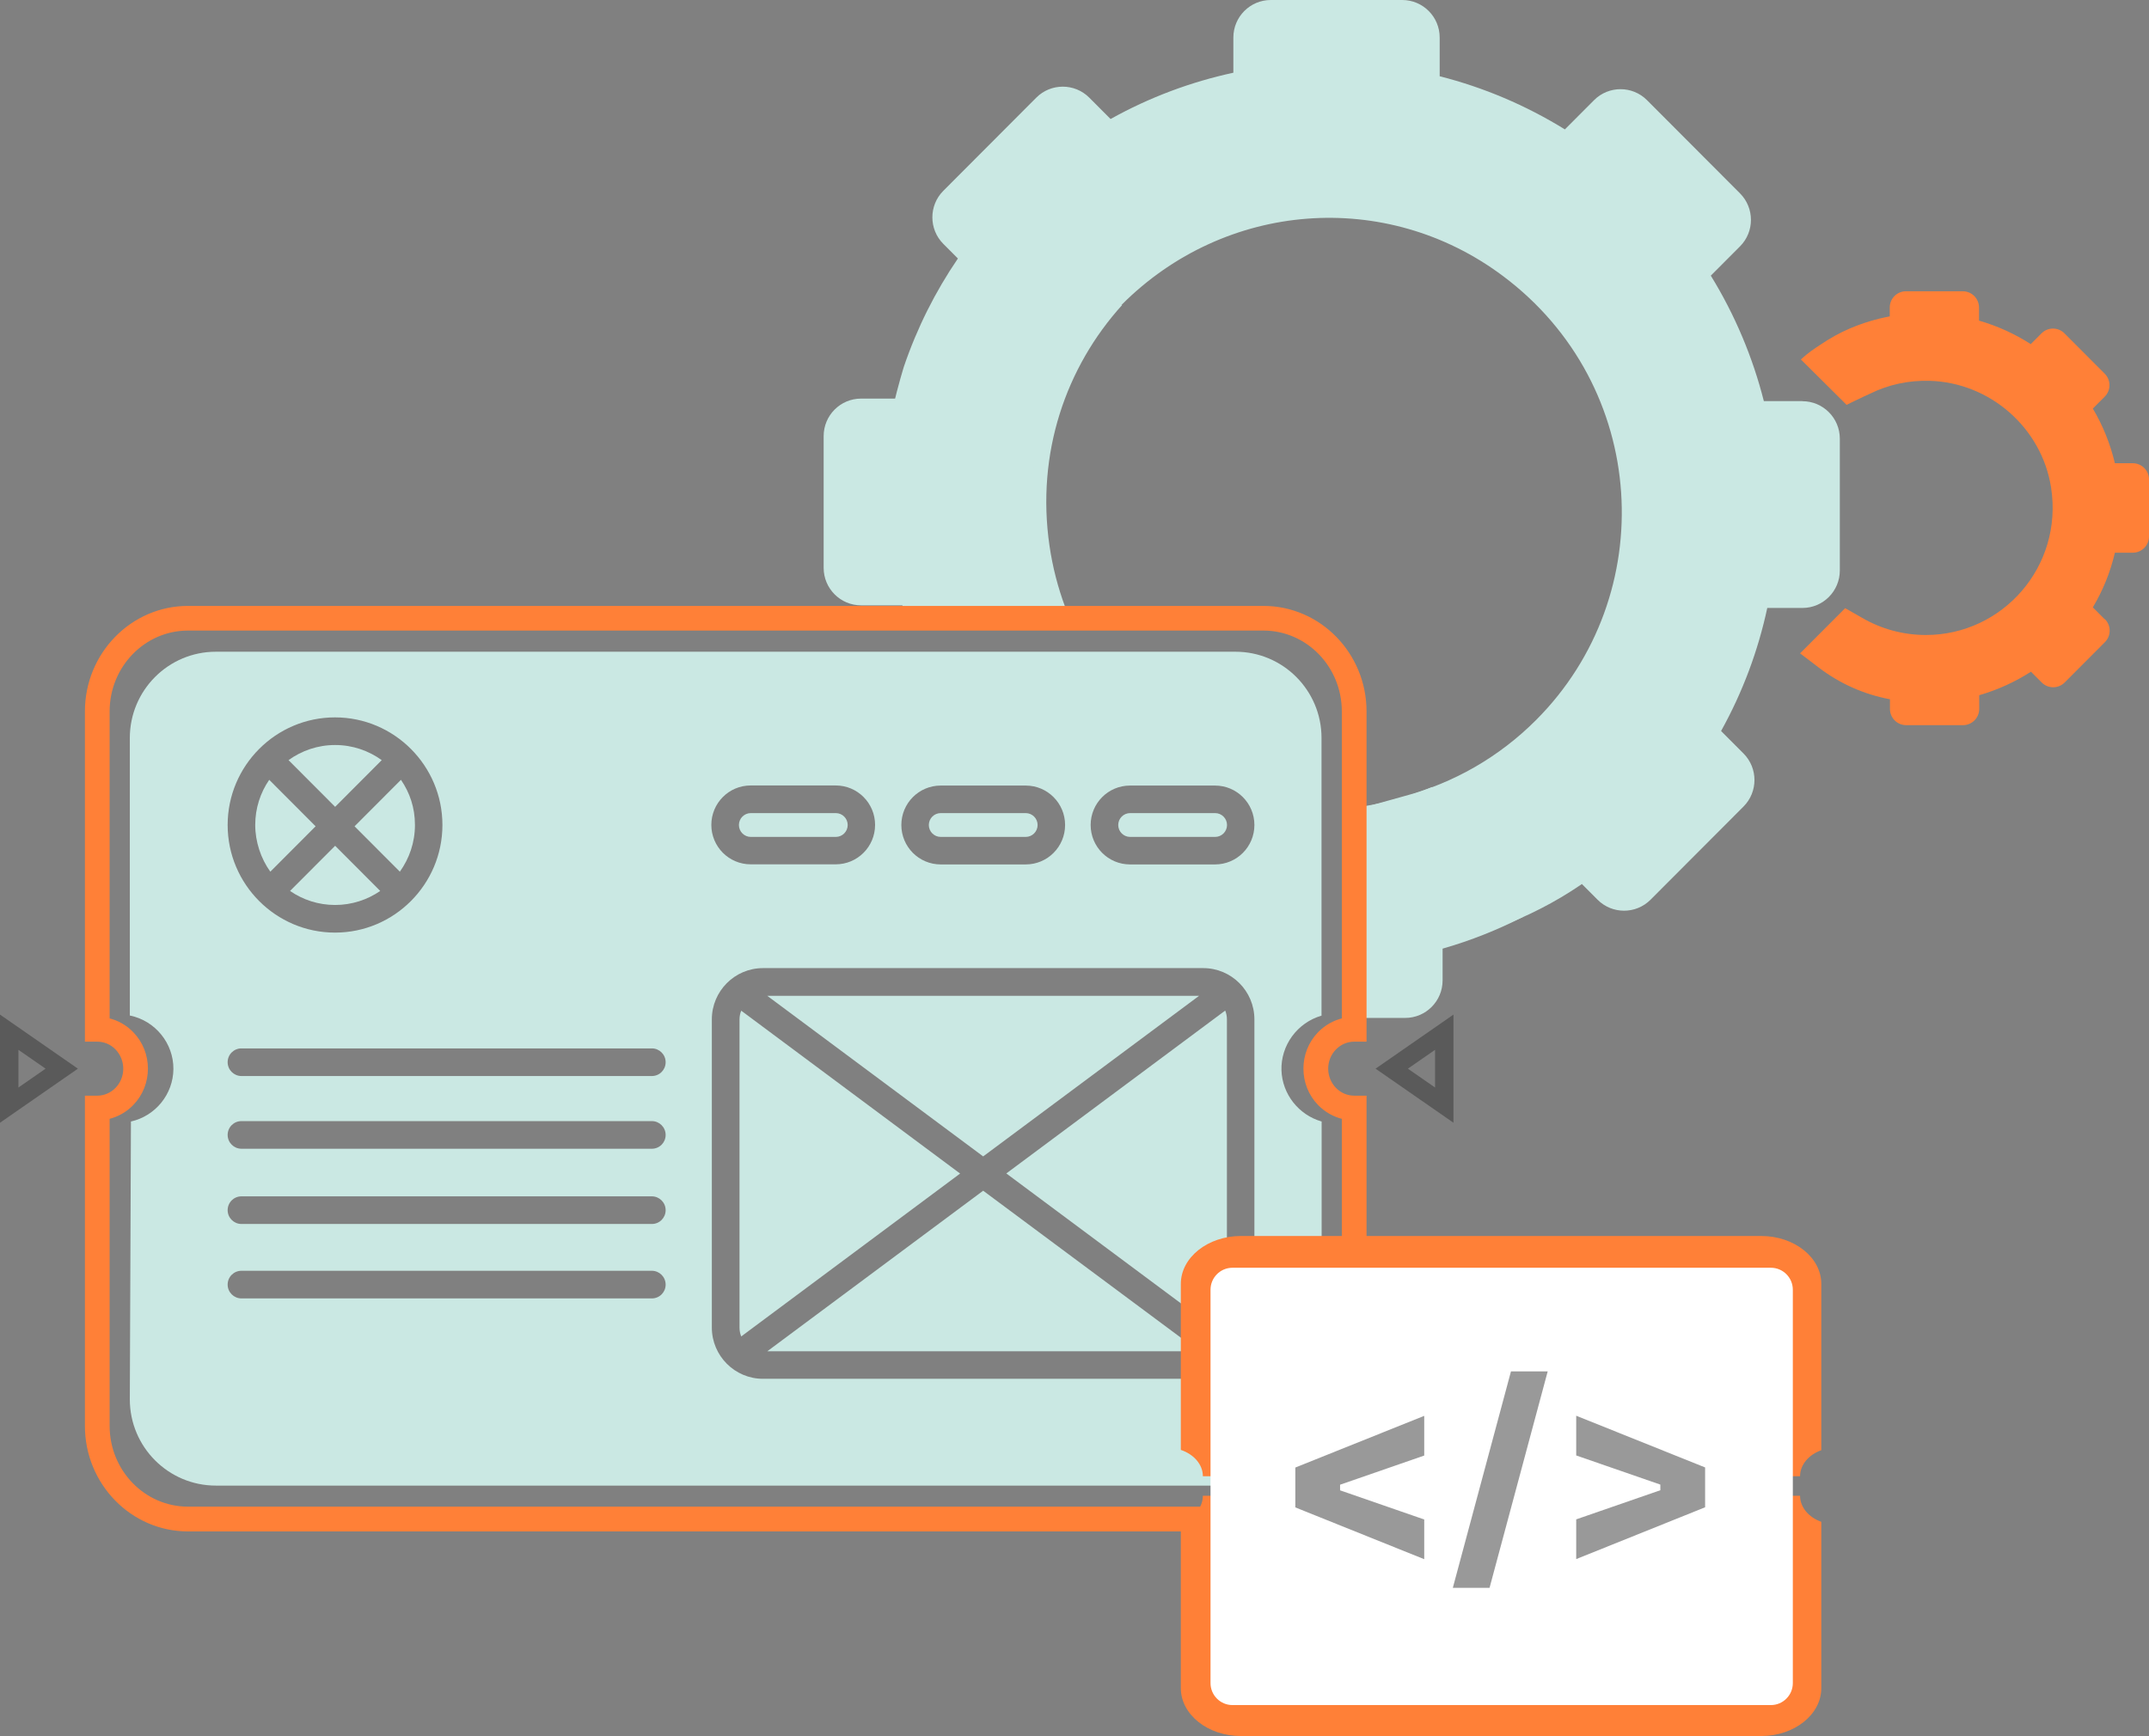 <svg width="521" height="421" viewBox="0 0 521 421" fill="none" xmlns="http://www.w3.org/2000/svg">
<rect x="0" y="0" width="521" height="421" fill="#808080" stroke="none"/>
<g clip-path="url(#clip0_1396_1947)">
<path d="M231.135 66.035C225.548 75.427 221.351 85.723 218.765 96.655H208.761C203.735 96.655 199.685 100.739 199.685 105.753V137.694C199.685 142.732 203.759 146.792 208.761 146.792H218.765C219.058 148.063 219.375 149.311 219.716 150.558L258.243 147.207C256.486 142.487 255.193 137.522 254.437 132.338C251.167 109.862 258.438 89 272.053 73.959" fill="#CAE8E3"/>
<path d="M436.993 97.265H427.624C424.94 86.675 420.645 76.403 414.765 66.841L421.841 59.748C425.379 56.202 425.379 50.43 421.841 46.884L399.296 24.286C395.758 20.739 390 20.739 386.462 24.286L379.386 31.378C369.846 25.484 359.623 21.18 349.033 18.489V9.098C349.033 4.06 344.958 0 339.957 0H308.091C303.065 0 299.014 4.084 299.014 9.098V17.633C288.718 19.859 278.665 23.601 269.247 28.859L264.075 23.674C260.537 20.128 254.778 20.128 251.24 23.674L228.695 46.272C225.158 49.819 225.158 55.59 228.695 59.137L232.233 62.683C226.743 70.729 222.352 79.485 219.155 88.852C219.155 88.852 213.543 106.632 214.837 114.898H250.094C250.094 114.898 253.241 105.629 254.974 101.129C258.487 90.833 264.197 81.661 271.956 73.884C296.989 48.791 335.98 45.685 364.356 66.914C399.881 93.474 402.59 144.369 372.408 174.597C363.478 183.549 352.376 189.932 340.249 193.111L329.806 196.022V231.875L341.225 230.31C356.231 228.28 370.724 223.095 383.241 214.56L383.509 214.364L387.316 218.179C390.854 221.726 396.612 221.726 400.15 218.179L422.695 195.581C426.233 192.035 426.233 186.263 422.695 182.717L417.254 177.263C422.5 167.823 426.233 157.771 428.453 147.426H436.969C441.995 147.426 446.045 143.342 446.045 138.328V106.387C446.045 101.349 441.97 97.289 436.969 97.289L436.993 97.265Z" fill="#CAE8E3"/>
<path d="M328.611 246.841H340.664C345.69 246.841 349.741 242.757 349.741 237.743V230.039C356.573 228.083 363.136 225.466 369.333 222.286L347.154 190.859C341.347 193.281 335.174 194.968 328.733 195.775L328.611 246.866V246.841Z" fill="#CAE8E3"/>
<path d="M510.264 150.166L507.385 147.281C509.801 143.221 511.631 138.77 512.728 134.025H517.072C519.243 134.025 521 132.264 521 130.087V116.269C521 114.093 519.243 112.332 517.072 112.332H512.728C511.606 107.612 509.801 103.136 507.385 99.076L510.264 96.19C511.801 94.649 511.801 92.155 510.264 90.614L500.504 80.831C498.967 79.29 496.479 79.29 494.941 80.831L492.331 83.448C488.5 80.978 484.279 79.046 479.789 77.75V74.57C479.789 72.394 478.033 70.633 475.861 70.633H462.075C459.904 70.633 458.147 72.394 458.147 74.57V76.723C454.829 77.334 451.584 78.337 448.461 79.657C445.996 80.709 443.654 82.03 441.433 83.522C439.628 84.72 438.408 85.503 436.602 87.166L447.68 98.171C447.68 98.171 451.462 96.312 453.389 95.457C457.903 93.231 462.759 92.204 467.858 92.35C482.449 92.766 495.015 103.772 497.259 118.226C500.236 137.4 485.474 153.982 466.906 153.982C461.441 153.982 456.098 152.539 451.413 149.8L447.338 147.476L436.407 158.433L440.97 161.906C445.996 165.745 451.852 168.362 458.049 169.536H458.196V171.909C458.196 174.085 459.953 175.846 462.124 175.846H475.91C478.081 175.846 479.838 174.085 479.838 171.909V168.582C484.328 167.286 488.549 165.354 492.379 162.884L494.99 165.501C496.527 167.042 499.016 167.042 500.553 165.501L510.313 155.718C511.85 154.177 511.85 151.683 510.313 150.142L510.264 150.166Z" fill="#FF8037"/>
<path d="M306.31 371.034H45.578C31.988 371.034 20.91 359.71 20.91 345.77V266.016H23.57C25.326 266.016 26.986 265.307 28.23 264.035C30.865 261.345 30.865 256.967 28.23 254.253C26.986 252.956 25.326 252.272 23.57 252.272H20.91V172.518C20.91 158.577 31.988 147.254 45.578 147.254H306.31C319.9 147.254 330.978 158.577 330.978 172.518V252.272H328.318C326.561 252.272 324.902 252.981 323.658 254.253C321.023 256.943 321.023 261.321 323.658 264.035C324.902 265.307 326.561 266.016 328.318 266.016H330.978V345.77C330.978 359.71 319.9 371.034 306.31 371.034ZM26.254 271.054V345.77C26.254 356.751 34.915 365.678 45.578 365.678H306.31C316.972 365.678 325.634 356.751 325.634 345.77V271.054C323.438 270.541 321.437 269.416 319.803 267.753C315.167 263.008 315.167 255.255 319.803 250.511C321.437 248.848 323.438 247.723 325.634 247.209V172.493C325.634 161.512 316.972 152.585 306.31 152.585H45.578C34.915 152.585 26.254 161.512 26.254 172.493V247.209C28.45 247.723 30.45 248.848 32.061 250.511C36.697 255.255 36.697 263.008 32.061 267.753C30.45 269.416 28.425 270.541 26.254 271.054Z" fill="#FF8037" stroke="#FF8037" stroke-width="0.65" stroke-miterlimit="10"/>
<path d="M320.388 246.255V178.95C320.388 167.406 311.043 158.039 299.527 158.039H52.337C40.82 158.039 31.475 167.406 31.475 178.95V246.255C37.648 247.502 42.089 253.005 42.04 259.241C41.991 265.307 37.721 270.614 31.744 271.959C31.646 294.41 31.548 316.886 31.475 339.338C31.475 350.881 40.82 360.248 52.337 360.248H299.551C311.068 360.248 320.413 350.881 320.413 339.338V271.959C314.801 270.345 310.872 265.282 310.677 259.559C310.482 253.519 314.484 247.991 320.413 246.279L320.388 246.255ZM228.061 190.493H248.678C253.949 190.493 258.219 194.773 258.219 200.056C258.219 205.339 253.949 209.619 248.678 209.619H228.061C222.791 209.619 218.521 205.339 218.521 200.056C218.521 194.773 222.791 190.493 228.061 190.493ZM81.225 173.96C95.572 173.96 107.26 185.675 107.26 200.056C107.26 214.437 95.572 226.151 81.225 226.151C66.879 226.151 55.191 214.437 55.191 200.056C55.191 185.675 66.879 173.96 81.225 173.96ZM158.01 314.856H58.534C56.704 314.856 55.191 313.364 55.191 311.506C55.191 309.647 56.68 308.155 58.534 308.155H158.035C159.865 308.155 161.377 309.647 161.377 311.506C161.377 313.364 159.889 314.856 158.035 314.856H158.01ZM158.01 296.807H58.534C56.704 296.807 55.191 295.315 55.191 293.457C55.191 291.598 56.68 290.106 58.534 290.106H158.035C159.865 290.106 161.377 291.598 161.377 293.457C161.377 295.315 159.889 296.807 158.035 296.807H158.01ZM158.01 278.562H58.534C56.704 278.562 55.191 277.07 55.191 275.212C55.191 273.353 56.68 271.861 58.534 271.861H158.035C159.865 271.861 161.377 273.353 161.377 275.212C161.377 277.07 159.889 278.562 158.035 278.562H158.01ZM158.01 260.929H58.534C56.704 260.929 55.191 259.437 55.191 257.578C55.191 255.72 56.68 254.228 58.534 254.228H158.035C159.865 254.228 161.377 255.72 161.377 257.578C161.377 259.437 159.889 260.929 158.035 260.929H158.01ZM181.995 190.469H202.612C207.883 190.469 212.153 194.749 212.153 200.031C212.153 205.314 207.883 209.594 202.612 209.594H181.995C176.725 209.594 172.455 205.314 172.455 200.031C172.455 194.749 176.725 190.469 181.995 190.469ZM304.114 321.924C304.114 328.772 298.551 334.348 291.719 334.348H184.972C178.14 334.348 172.577 328.772 172.577 321.924V247.184C172.577 240.336 178.14 234.76 184.972 234.76H291.719C298.551 234.76 304.114 240.336 304.114 247.184V321.924ZM294.574 209.619H273.956C268.686 209.619 264.416 205.339 264.416 200.056C264.416 194.773 268.686 190.493 273.956 190.493H294.574C299.844 190.493 304.114 194.773 304.114 200.056C304.114 205.339 299.844 209.619 294.574 209.619Z" fill="#CAE8E3"/>
<path d="M182.019 202.944H202.637C204.223 202.944 205.516 201.647 205.516 200.058C205.516 198.468 204.223 197.172 202.637 197.172H182.019C180.433 197.172 179.14 198.468 179.14 200.058C179.14 201.647 180.433 202.944 182.019 202.944Z" fill="#CAE8E3"/>
<path d="M228.061 202.944H248.678C250.264 202.944 251.557 201.647 251.557 200.058C251.557 198.468 250.264 197.172 248.678 197.172H228.061C226.475 197.172 225.182 198.468 225.182 200.058C225.182 201.647 226.475 202.944 228.061 202.944Z" fill="#CAE8E3"/>
<path d="M81.25 205.094L70.319 216.05C73.442 218.203 77.2 219.45 81.25 219.45C85.3 219.45 89.082 218.178 92.181 216.05L81.25 205.094Z" fill="#CAE8E3"/>
<path d="M297.038 324.05C297.306 323.39 297.453 322.681 297.453 321.923V247.182C297.453 246.424 297.306 245.715 297.038 245.055L243.969 284.552L297.038 324.05Z" fill="#CAE8E3"/>
<path d="M85.959 200.372L96.939 211.378C99.232 208.174 100.599 204.285 100.599 200.054C100.599 195.823 99.33 192.204 97.207 189.098L85.959 200.372Z" fill="#CAE8E3"/>
<path d="M81.25 195.652L92.547 184.329C89.375 182.03 85.471 180.66 81.25 180.66C77.029 180.66 73.125 182.03 69.953 184.329L81.25 195.652Z" fill="#CAE8E3"/>
<path d="M76.517 200.372L65.269 189.098C63.121 192.228 61.877 195.994 61.877 200.054C61.877 204.114 63.243 208.198 65.537 211.378L76.517 200.372Z" fill="#CAE8E3"/>
<path d="M238.358 288.738L186.021 327.674H290.719L238.358 288.738Z" fill="#CAE8E3"/>
<path d="M294.598 197.172H273.981C272.395 197.172 271.102 198.468 271.102 200.058C271.102 201.647 272.395 202.944 273.981 202.944H294.598C296.184 202.944 297.477 201.647 297.477 200.058C297.477 198.468 296.184 197.172 294.598 197.172Z" fill="#CAE8E3"/>
<path d="M186.021 241.484L238.358 280.42L290.694 241.484H186.021Z" fill="#CAE8E3"/>
<path d="M179.701 245.082C179.433 245.742 179.287 246.452 179.287 247.21V321.95C179.287 322.708 179.433 323.417 179.701 324.078L232.77 284.58L179.701 245.082Z" fill="#CAE8E3"/>
<g opacity="0.5">
<path d="M0 272.253V246.035L18.885 259.144L0 272.253ZM4.465 254.571V263.717L11.053 259.144L4.465 254.571Z" fill="#333333"/>
</g>
<g opacity="0.5">
<path d="M333.491 259.144L352.376 246.035V272.253L333.491 259.144ZM341.323 259.144L347.911 263.717V254.571L341.323 259.144Z" fill="#333333"/>
</g>
<path d="M436.383 362.719H432.576V406.986C432.576 409.456 430.039 411.486 426.94 411.486H300.844C297.721 411.486 295.208 409.48 295.208 406.986V362.719H291.621C291.621 365.605 289.401 368.05 286.278 369.102V409.358C286.278 415.766 292.817 420.975 300.869 420.975H426.965C435.016 420.975 441.555 415.766 441.555 409.358V369.029C438.53 367.953 436.407 365.531 436.407 362.719H436.383Z" fill="#FF8037"/>
<path d="M436.383 357.975H432.576V313.708C432.576 311.238 430.039 309.208 426.94 309.208H300.844C297.721 309.208 295.208 311.213 295.208 313.708V357.975H291.621C291.621 355.089 289.401 352.643 286.278 351.592V311.336C286.278 304.928 292.817 299.719 300.869 299.719H426.965C435.016 299.719 441.555 304.928 441.555 311.336V351.665C438.53 352.741 436.407 355.162 436.407 357.975H436.383Z" fill="#FF8037"/>
<path d="M429.331 307.422H298.795C295.857 307.422 293.476 309.809 293.476 312.753V408.135C293.476 411.08 295.857 413.467 298.795 413.467H429.331C432.269 413.467 434.65 411.08 434.65 408.135V312.753C434.65 309.809 432.269 307.422 429.331 307.422Z" fill="white"/>
<g opacity="0.5">
<path d="M313.386 365.947V355.431L345.935 342.371V353.426L325.537 360.494V360.934L345.935 368.002V379.056L313.386 365.972V365.947Z" fill="#333333" stroke="white" stroke-width="1.3" stroke-miterlimit="10"/>
<path d="M376.068 331.902L361.623 385.683H351.375L365.82 331.902H376.068Z" fill="#333333" stroke="white" stroke-width="1.3" stroke-miterlimit="10"/>
<path d="M414.033 365.945L381.484 379.029V367.975L401.882 360.907V360.466L381.484 353.398V342.344L414.033 355.404V365.92V365.945Z" fill="#333333" stroke="white" stroke-width="1.3" stroke-miterlimit="10"/>
</g>
</g>
<defs>
<clipPath id="clip0_1396_1947">
<rect width="521" height="421" fill="white"/>
</clipPath>
</defs>
</svg>
